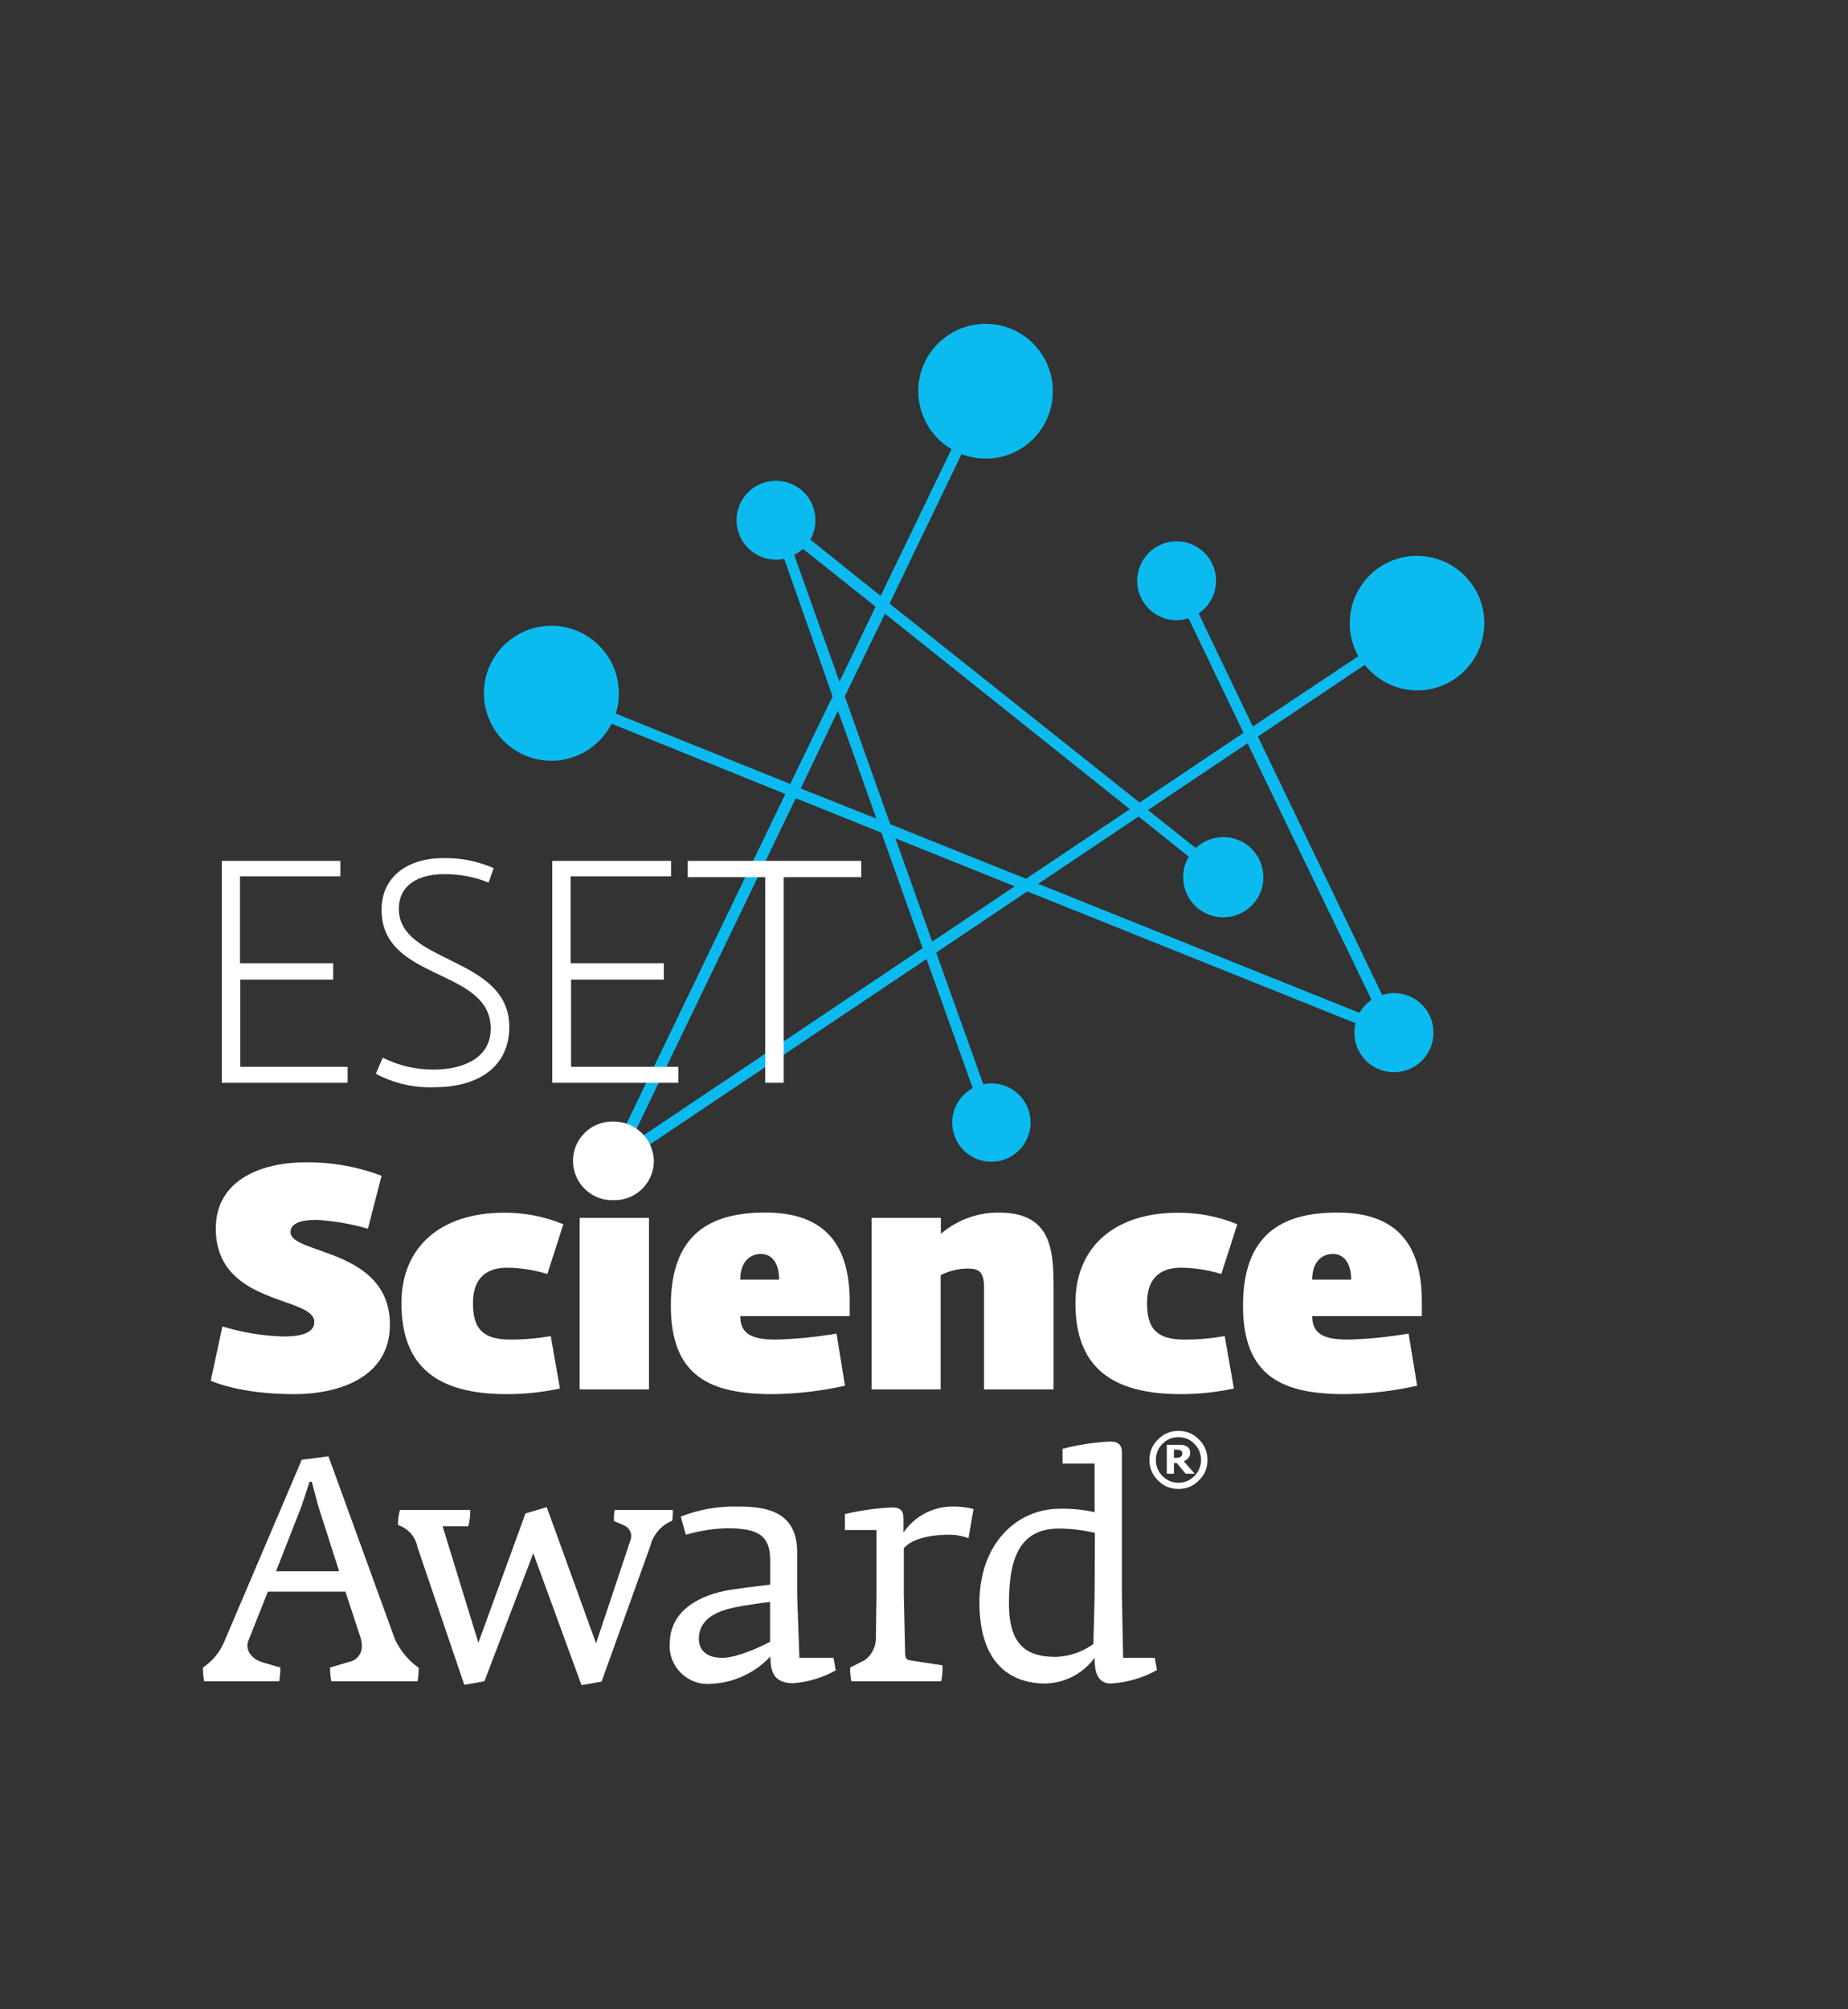 <?xml version="1.0" encoding="UTF-8"?><svg id="Logo" xmlns="http://www.w3.org/2000/svg" viewBox="0 0 184.04 200.02"><rect x="0" y="0" width="184.04" height="200.02" fill="#333333" stroke="none"/><defs><style>.cls-1{fill:#fff;}.cls-2{fill:#0bbbef;}</style></defs><path class="cls-2" d="M141.13,68.74c3.7,0,6.69-3.01,6.69-6.71,0-3.7-3.01-6.69-6.71-6.69-3.7,0-6.69,3.01-6.69,6.71,0,1.15,.3,2.28,.86,3.28l-10.51,7-5.4-11.25c1.8-1.21,2.28-3.65,1.07-5.45-1.21-1.8-3.65-2.28-5.45-1.07-1.8,1.21-2.28,3.65-1.07,5.45,.73,1.09,1.96,1.74,3.26,1.74,.4,0,.8-.08,1.18-.2l5.48,11.41-10.35,6.94-24.9-19.81,7.17-14.88c3.44,1.33,7.31-.38,8.64-3.82,.3-.77,.45-1.6,.45-2.43,.01-3.7-2.98-6.71-6.68-6.72-3.7-.01-6.71,2.98-6.72,6.68,0,2.38,1.25,4.59,3.31,5.8l-7.06,14.61-7-5.61c1.07-1.89,.4-4.29-1.49-5.35s-4.29-.4-5.35,1.49c-1.07,1.89-.4,4.29,1.49,5.35,.6,.34,1.28,.51,1.96,.51,.27,0,.53-.02,.79-.08l4.82,13.69-4.22,8.72-17.37-7c.2-.65,.31-1.32,.3-2,.01-3.71-2.98-6.73-6.69-6.75-3.71-.01-6.73,2.98-6.75,6.69-.01,3.71,2.98,6.73,6.69,6.75,2.55,.01,4.88-1.42,6.03-3.69l17.3,7-18.4,38.18,32.46-21.75,4.6,12.85c-1.89,1.03-2.6,3.39-1.57,5.29s3.39,2.6,5.29,1.57c1.89-1.03,2.6-3.39,1.57-5.29-.69-1.27-2.01-2.05-3.46-2.04-.26,0-.52,.03-.78,.08l-4.69-13.1,9.08-6.09,32.69,13.12c-.08,.31-.12,.62-.12,.94,0,2.18,1.76,3.94,3.94,3.94,2.18,0,3.94-1.76,3.94-3.94,0-2.18-1.76-3.94-3.94-3.94,0,0,0,0,0,0-.4,0-.79,.07-1.17,.2l-12.38-25.74,10.65-7.14c1.26,1.6,3.18,2.54,5.22,2.55Zm-28.61,11.82l-10.34,6.93-13.52-5.43-4.53-12.73,4-8.23,24.39,19.46Zm-33.43-25.32c.32-.16,.61-.36,.87-.6l7.24,5.76-3.6,7.47-4.51-12.63Zm4.36,15.52l3.83,10.74-7.54-3,3.71-7.74Zm-20.85,43.27l16.65-34.56,8.53,3.43,4.1,11.5-29.28,19.63Zm30.24-20.28l-3.67-10.29,11.89,4.78-8.22,5.51Zm43.75,5.79c-.49,.34-.9,.78-1.2,1.3l-32-12.85,10-6.7,5,4c-.37,.6-.56,1.29-.56,2-.02,2.21,1.75,4.02,3.95,4.04s4.02-1.75,4.04-3.95-1.75-4.02-3.95-4.04c-1.04-.01-2.04,.38-2.79,1.09l-4.76-3.78,9.92-6.65,12.35,25.54Z"/><g><path class="cls-1" d="M22.09,85.71h11.81v1.54h-10v8.65h9.28v1.63h-9.25v8.68h10.69v1.59h-12.53v-22.09Z"/><path class="cls-1" d="M37.43,106.9l.69-1.6c1.57,.79,3.3,1.19,5.06,1.19,2.41,0,5.69-.84,5.69-4.09,0-6.07-10.87-4.66-10.87-11.81,0-3.41,2.72-5.16,6.16-5.16,1.72-.03,3.43,.31,5,1l-.5,1.44c-1.41-.57-2.92-.86-4.44-.84-2.44,0-4.5,1-4.5,3.46,0,5.5,11,4.69,11,11.75,0,4.06-3.22,6-7.41,6-2.05,.09-4.08-.37-5.88-1.34Z"/><path class="cls-1" d="M55,85.71h11.83v1.54h-10v8.65h9.28v1.63h-9.24v8.68h10.68v1.59h-12.55v-22.09Z"/><path class="cls-1" d="M76.21,87.33h-7.72v-1.62h17.28v1.62h-7.72v20.47h-1.84v-20.47Z"/><path class="cls-1" d="M41.58,167.39h-8.58c-.09-.45-.13-.91-.13-1.37l2.22-.66c.62-.26,1-.89,.94-1.56,0-.26-.05-.53-.13-.78l-1.5-4.56h-7.72l-1.94,4.87c-.06,.16-.1,.33-.1,.5,0,.72,.54,1.38,1.57,1.69l1.71,.5c0,.46-.04,.92-.12,1.37h-7.47c-.08-.45-.12-.91-.12-1.37,.92-.62,1.65-1.48,2.09-2.5l7.75-18.19,2.66-.34,6.62,18.21c.53,1.14,1.34,2.12,2.37,2.85,0,.45-.04,.9-.12,1.34Zm-9.88-17.43l-.65-2.44h-.22l-.78,2.38-2.56,6.53h6.28l-2.07-6.47Z"/><path class="cls-1" d="M53.11,154.64l-4.87,12.75-2,.35-4.66-13.69c-.19-1.04-.94-1.89-1.94-2.22-.02-.51,.05-1.01,.19-1.5h7c.01,.55-.05,1.1-.19,1.63h-2.56l3.56,11.59,4.69-12.87,2.12-.63,4.91,13.56,3.47-10.4c.13-.56-.16-1.13-.69-1.35l-1-.43v-.32c-.01-.26,.02-.53,.09-.78h5.77c.03,.36,0,.72-.06,1.07-1.1,.45-1.91,1.41-2.19,2.56l-4.84,13.46-2,.35-4.8-13.13Z"/><path class="cls-1" d="M79,167.58c-2.15,0-2.25-1.44-2.28-2.66-1.54,1.64-3.65,2.62-5.9,2.72-2.09,.19-3.94-1.36-4.12-3.45-.02-.18-.02-.37,0-.55,0-3.34,3.07-4.87,5.94-5.34,2-.31,4.06-.53,4.06-.53v-2.44c0-2.5-1.25-3.18-4.31-3.18-1.39,.04-2.76,.26-4.09,.65l-.5-1.81c1.73-.68,3.57-1.02,5.43-1,2.41,0,6.16,.09,6.16,4.53v4.34l.22,6.19h3.4l.22,1.25c-1.3,.73-2.74,1.16-4.22,1.28Zm-2.31-8.09s-2.28,.25-3.87,.62c-2.13,.5-3.22,1.5-3.22,3.06,0,.94,.56,1.88,2.34,1.88s4.75-1.59,4.75-1.59v-3.97Z"/><path class="cls-1" d="M96.45,153.15c-.64-.25-1.32-.37-2-.35-2.09,0-3.72,.5-4.44,1.34v4.69l.13,5.66c0,.5,.06,.75,.47,.81l3.25,.5c.02,.53-.02,1.07-.13,1.59h-8.94c-.1-.45-.14-.91-.12-1.37l1.47-.75c.73-.55,1.14-1.43,1.09-2.35l.06-4.09v-6.5h-3.15v-1.59c1.53-.36,3.08-.58,4.65-.66,.88,0,1.19,.29,1.19,1.13v1.37c1.1-1.63,2.94-2.6,4.91-2.59,.69-.01,1.39,.07,2.06,.25l-.5,2.91Z"/><path class="cls-1" d="M110.63,167.61c-1.49,0-1.62-1.47-1.62-2.56-1.15,1.57-2.96,2.52-4.91,2.56-3.18,0-6.56-1.72-6.56-8.06,0-5.75,3.63-9.34,8-9.34,1.17-.03,2.33,.09,3.47,.34v-4.84h-3.19v-1.47c1.53-.39,3.09-.64,4.66-.72,.87,0,1.25,.28,1.25,1.13v14.21l.12,6.19h3.15l.22,1.22c-1.41,.79-2.98,1.24-4.59,1.34Zm-1.59-15c-1.17-.27-2.36-.42-3.56-.43-4.12,0-5,3.28-5,7.46s1.78,5.32,4.66,5.32c1.35-.04,2.66-.49,3.75-1.29l.12-4.81,.03-6.25Z"/><path class="cls-1" d="M29.3,138.8c-5.56,0-8.31-1.34-8.31-1.34l1.16-5.4c1.97,.6,4,.94,6.06,1,2,0,3.09-.44,3.09-1.44,0-2.62-9.81-1.59-9.81-9.31,0-4.94,4.72-6.59,8.91-6.59,2.59-.03,5.17,.42,7.6,1.34l-1.36,5.27c-1.66-.48-3.37-.77-5.09-.88-1.75,0-2.62,.41-2.62,1.22,0,2.25,9.9,1.59,9.9,9.22,0,5.2-5,6.91-9.53,6.91Z"/><path class="cls-1" d="M54.51,126.84c-1.3-.4-2.64-.61-4-.63-1.75,0-3.41,.75-3.41,3.53,0,2.57,1,3.63,3.75,3.63,1.34,0,2.68-.12,4-.35l.91,5.22c-1.74,.37-3.51,.56-5.28,.56-7,0-10.5-2.78-10.5-9.06,0-5.68,4-9,10.19-9,2.03-.02,4.05,.37,5.93,1.15l-1.59,4.95Z"/><path class="cls-1" d="M57.73,138.33v-17.08h6.9v17.08h-6.9Z"/><path class="cls-1" d="M73.72,131.03c0,1.84,1.25,2.34,3.59,2.34,2.01-.06,4.02-.26,6-.6l.84,5.19c-2.36,.53-4.76,.81-7.18,.84-6.19,0-10.16-1.71-10.16-8.81s3.88-9.27,9.41-9.27c6.09,0,8.4,3.37,8.4,8.87v1.44h-10.9Zm3.87-3.63c0-1.78-.81-2.56-1.81-2.56s-2.06,.69-2.06,2.56h3.87Z"/><path class="cls-1" d="M98,138.33v-10.1c0-1.62-.5-1.93-1.63-1.93-.93,0-1.85,.23-2.69,.65v11.38h-6.88v-17.08h6.9v1.59c1.59-1.37,3.62-2.12,5.72-2.12,4.91,0,5.5,3.12,5.5,7.09v10.52h-6.92Z"/><path class="cls-1" d="M121.63,126.84c-1.3-.4-2.64-.61-4-.63-1.75,0-3.4,.75-3.4,3.53,0,2.57,1,3.63,3.74,3.63,1.34,0,2.68-.12,4-.35l.91,5.22c-1.74,.37-3.51,.56-5.28,.56-7,0-10.5-2.78-10.5-9.06,0-5.68,4-9,10.19-9,2.03-.02,4.05,.37,5.93,1.15l-1.59,4.95Z"/><path class="cls-1" d="M130.68,131.03c0,1.84,1.25,2.34,3.6,2.34,2.01-.06,4.02-.26,6-.6l.85,5.19c-2.36,.53-4.77,.81-7.19,.84-6.18,0-10.15-1.71-10.15-8.81s3.87-9.27,9.4-9.27c6.09,0,8.41,3.37,8.41,8.87v1.44h-10.92Zm3.88-3.63c0-1.78-.82-2.56-1.82-2.56s-2.06,.69-2.06,2.56h3.88Z"/><path class="cls-1" d="M61.18,119.49c-2.16,.11-4-1.55-4.11-3.72-.11-2.16,1.55-4,3.72-4.11,.13,0,.26,0,.4,0,2.15,.04,3.89,1.78,3.93,3.93-.01,2.16-1.77,3.91-3.93,3.9Z"/><path class="cls-1" d="M117.75,144.68c0-.06-.01-.11-.04-.16-.03-.05-.07-.09-.13-.12-.06-.03-.12-.05-.19-.06-.07,0-.16-.01-.25-.01h-.23v.81h.17c.12,0,.22,0,.31-.03,.09-.02,.16-.04,.21-.08,.05-.04,.09-.08,.11-.14,.02-.06,.04-.12,.04-.2m1.23,2.03h-.91l-.87-1.06h-.29v1.06h-.71v-2.88h1.1c.2,0,.37,0,.49,.02,.12,.02,.24,.05,.36,.12,.13,.07,.23,.16,.29,.27,.06,.1,.09,.24,.09,.39,0,.21-.06,.38-.18,.52-.12,.14-.27,.24-.46,.32l1.09,1.24Zm.63-1.37c0-.62-.22-1.16-.66-1.6-.44-.45-.97-.67-1.59-.67s-1.15,.22-1.59,.67c-.44,.44-.66,.98-.66,1.6s.22,1.16,.66,1.6c.44,.45,.97,.67,1.59,.67s1.15-.22,1.59-.67c.44-.45,.66-.98,.66-1.6m.64,0c0,.8-.28,1.48-.85,2.04-.56,.57-1.24,.85-2.04,.85s-1.48-.28-2.04-.85c-.56-.56-.85-1.24-.85-2.04s.28-1.47,.85-2.04c.56-.57,1.24-.85,2.04-.85s1.48,.28,2.04,.85c.57,.56,.85,1.24,.85,2.04"/></g></svg>